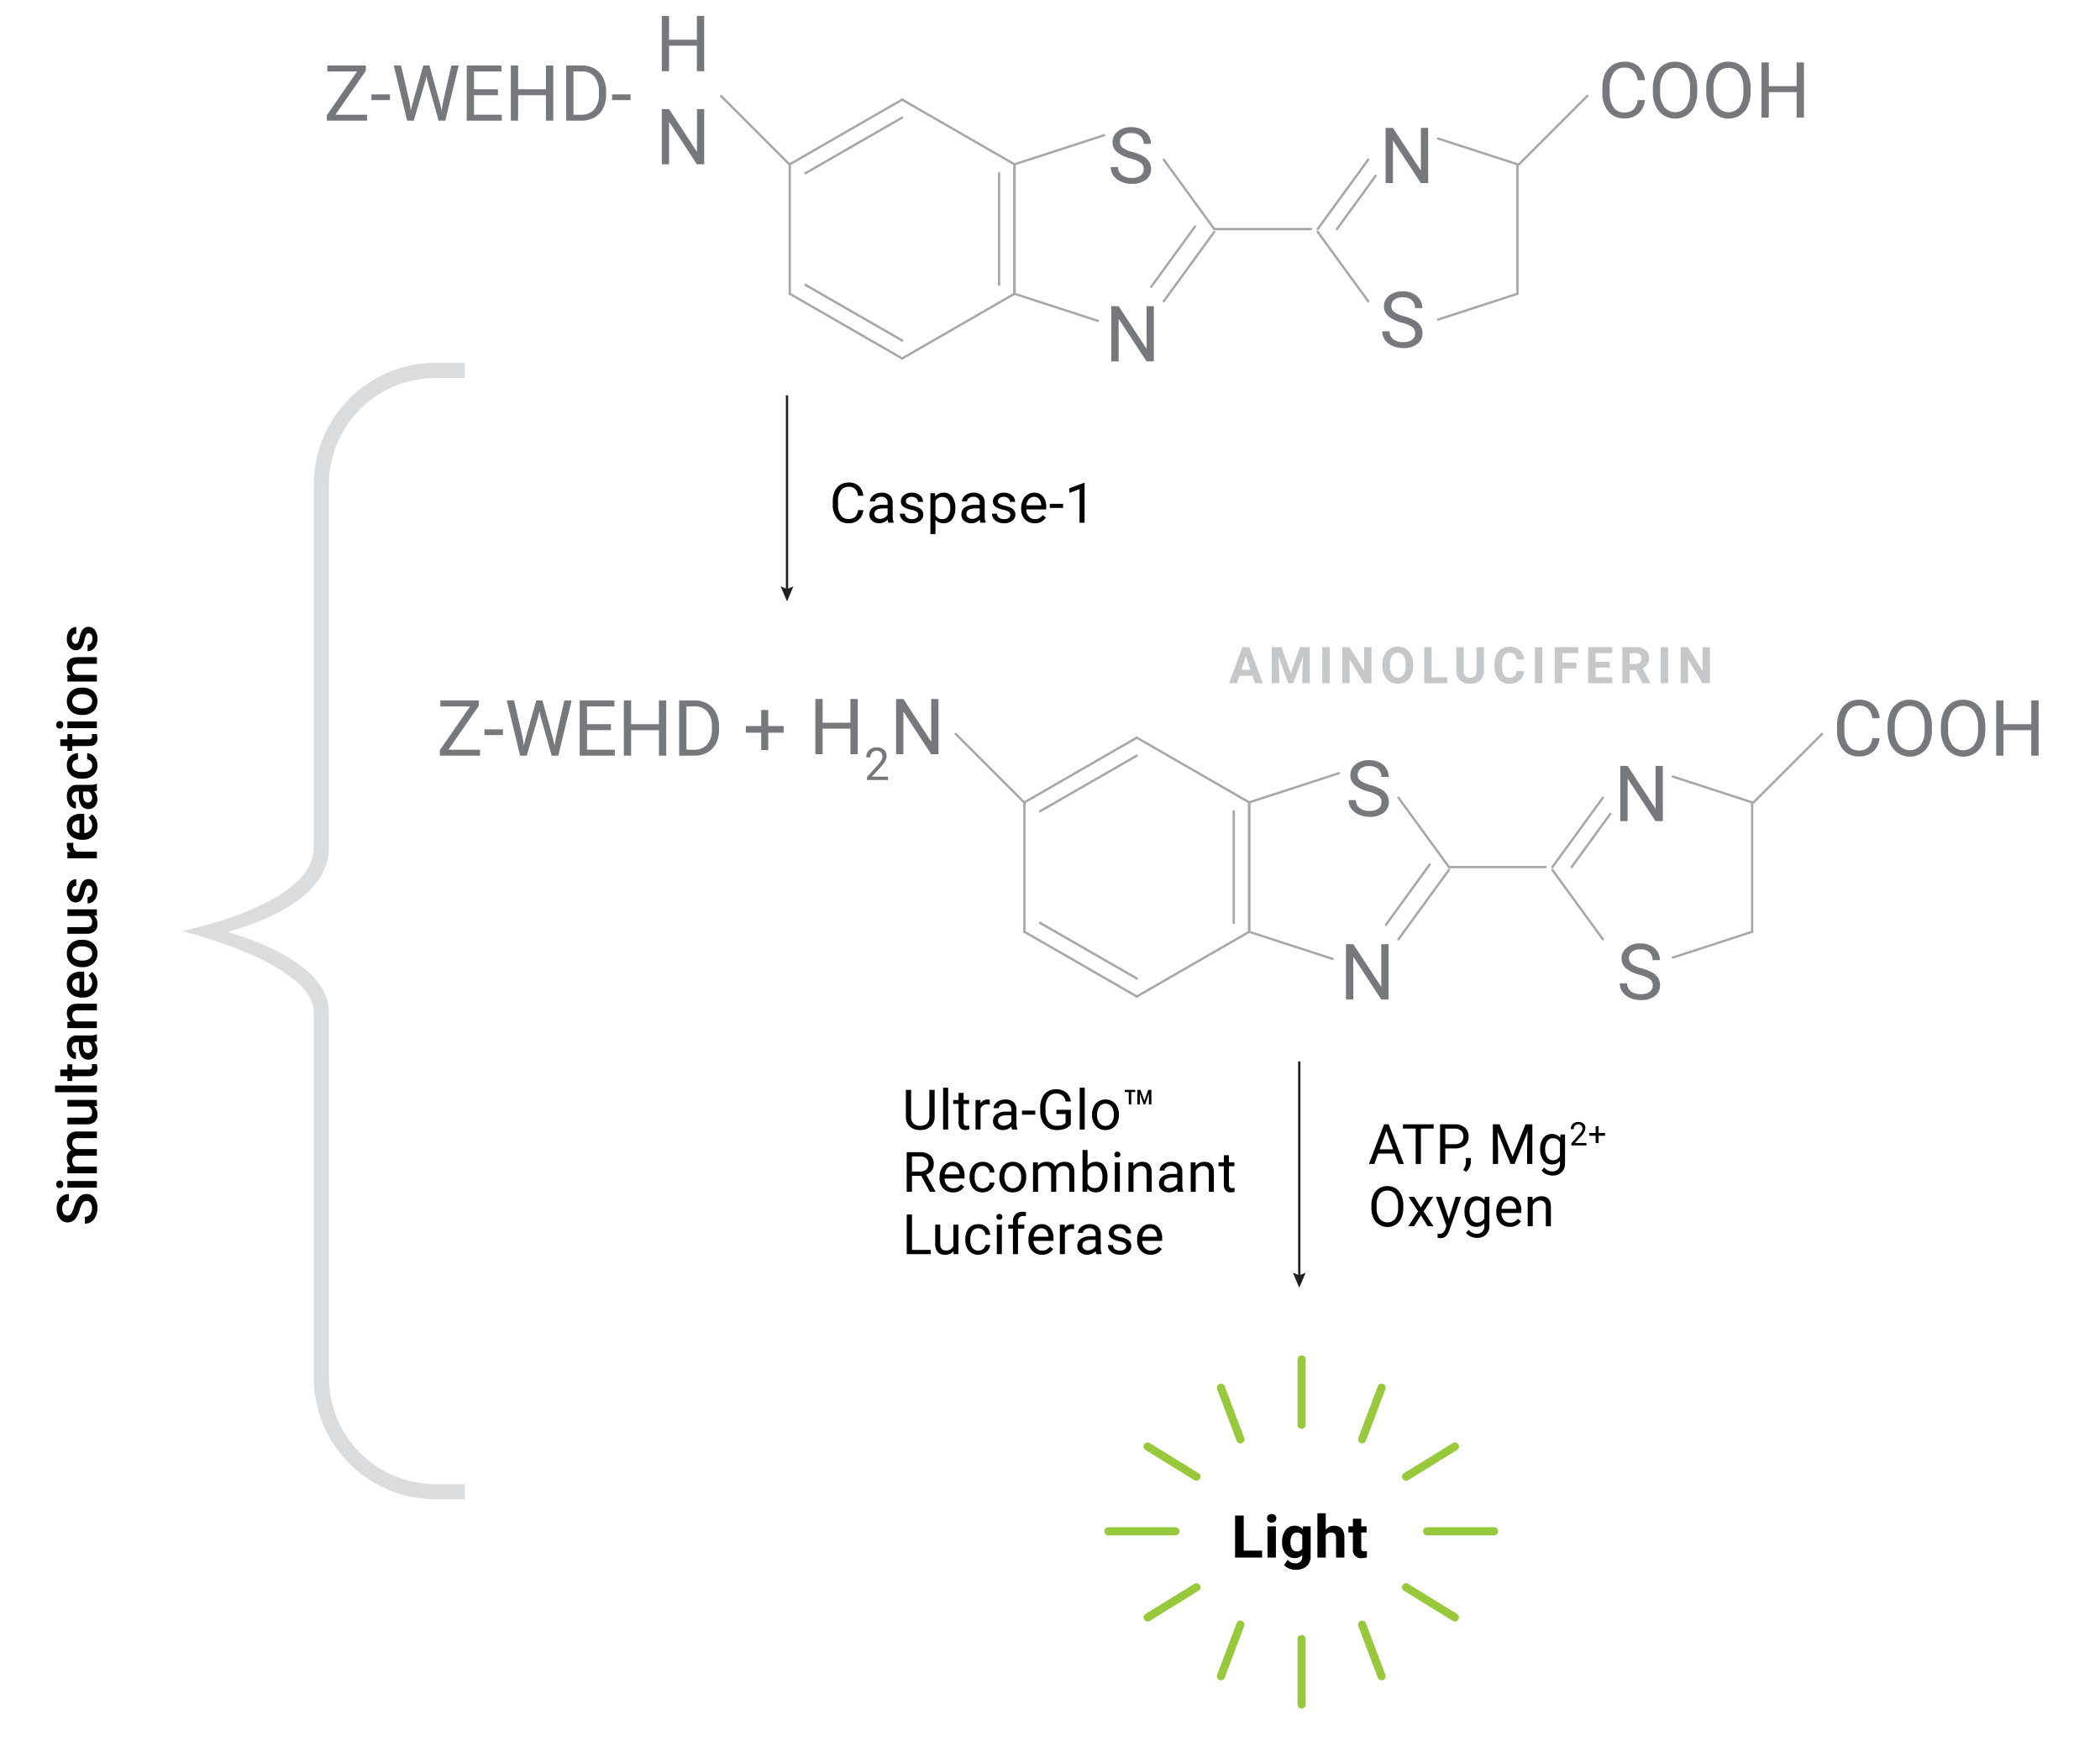 <svg xmlns="http://www.w3.org/2000/svg" viewBox="0 0 640 535.547"><title>13121MA-W</title><path d="M284.845,332.2v8.217a3.855,3.855,0,0,1-1.075,2.8,4.328,4.328,0,0,1-2.893,1.22l-.423.017a4.52,4.52,0,0,1-3.162-1.071,3.831,3.831,0,0,1-1.2-2.947V332.2h1.577v8.184a2.521,2.521,0,0,0,2.781,2.764,2.792,2.792,0,0,0,2.071-.722,2.757,2.757,0,0,0,.718-2.034V332.2Z"/><path d="M288.958,344.283h-1.536v-12.75h1.536Z"/><path d="M293.668,333.127V335.3h1.677v1.187h-1.677v5.577a1.242,1.242,0,0,0,.225.81.941.941,0,0,0,.763.27,3.746,3.746,0,0,0,.731-.1v1.237a4.481,4.481,0,0,1-1.179.166,1.912,1.912,0,0,1-1.552-.623,2.672,2.672,0,0,1-.523-1.768v-5.57H290.5V335.3h1.635v-2.175Z"/><path d="M301.649,336.68a4.567,4.567,0,0,0-.755-.058,2.024,2.024,0,0,0-2.05,1.286v6.375h-1.536V335.3H298.8l.025,1.038a2.391,2.391,0,0,1,2.142-1.2,1.57,1.57,0,0,1,.68.116Z"/><path d="M308.444,344.283a3.226,3.226,0,0,1-.216-.946,3.426,3.426,0,0,1-2.557,1.113,3.172,3.172,0,0,1-2.178-.751,2.431,2.431,0,0,1-.851-1.906,2.537,2.537,0,0,1,1.066-2.178,5.024,5.024,0,0,1,3-.777h1.5v-.705a1.726,1.726,0,0,0-.483-1.283,1.934,1.934,0,0,0-1.419-.477,2.238,2.238,0,0,0-1.378.415,1.222,1.222,0,0,0-.556,1h-1.544a2.121,2.121,0,0,1,.477-1.3,3.267,3.267,0,0,1,1.3-.992,4.367,4.367,0,0,1,1.8-.365,3.555,3.555,0,0,1,2.433.776,2.8,2.8,0,0,1,.913,2.138v4.133a5.063,5.063,0,0,0,.315,1.968v.132Zm-2.549-1.17a2.7,2.7,0,0,0,1.37-.373,2.266,2.266,0,0,0,.939-.972v-1.842H307q-2.823,0-2.823,1.651a1.4,1.4,0,0,0,.482,1.129A1.85,1.85,0,0,0,305.9,343.113Z"/><path d="M315.511,339.776H311.46v-1.253h4.051Z"/><path d="M326.339,342.7a3.687,3.687,0,0,1-1.714,1.316,6.936,6.936,0,0,1-2.562.436,4.961,4.961,0,0,1-2.623-.694,4.62,4.62,0,0,1-1.771-1.971,6.8,6.8,0,0,1-.644-2.963v-1.055a6.352,6.352,0,0,1,1.275-4.233,4.44,4.44,0,0,1,3.582-1.5,4.589,4.589,0,0,1,3.046.966,4.218,4.218,0,0,1,1.411,2.744h-1.594a2.635,2.635,0,0,0-2.855-2.407,2.82,2.82,0,0,0-2.428,1.126,5.487,5.487,0,0,0-.834,3.26v.989a5.151,5.151,0,0,0,.93,3.236,3.012,3.012,0,0,0,2.514,1.2,5.591,5.591,0,0,0,1.57-.2,2.428,2.428,0,0,0,1.111-.671v-2.708h-2.8v-1.3h4.383Z"/><path d="M330.593,344.283h-1.535v-12.75h1.535Z"/><path d="M332.814,339.71a5.3,5.3,0,0,1,.519-2.374,3.87,3.87,0,0,1,1.444-1.627,3.935,3.935,0,0,1,2.113-.573,3.786,3.786,0,0,1,2.967,1.27,4.888,4.888,0,0,1,1.133,3.378v.108a5.344,5.344,0,0,1-.5,2.353,3.807,3.807,0,0,1-1.436,1.623,3.971,3.971,0,0,1-2.146.582,3.776,3.776,0,0,1-2.959-1.271,4.856,4.856,0,0,1-1.133-3.361Zm1.543.182a3.843,3.843,0,0,0,.694,2.4,2.349,2.349,0,0,0,3.715-.012,4.2,4.2,0,0,0,.689-2.569,3.835,3.835,0,0,0-.7-2.395,2.332,2.332,0,0,0-3.7-.012A4.167,4.167,0,0,0,334.357,339.892Z"/><path d="M345.982,332.87h-1.219v3.785h-.755V332.87h-1.229V332.2h3.2Zm4.16.515-1.163,3.27h-.431l-1.162-3.262v3.262h-.747V332.2h.929l1.2,3.312,1.195-3.312h.93v4.457h-.747Z"/><path d="M280.77,358.394h-2.839v4.889h-1.6V351.2h4a4.738,4.738,0,0,1,3.141.929,3.343,3.343,0,0,1,1.1,2.706,3.253,3.253,0,0,1-.61,1.968,3.642,3.642,0,0,1-1.7,1.253l2.839,5.13v.1h-1.71Zm-2.839-1.3h2.448a2.764,2.764,0,0,0,1.889-.615,2.082,2.082,0,0,0,.7-1.647,2.189,2.189,0,0,0-.668-1.721,2.829,2.829,0,0,0-1.93-.607h-2.44Z"/><path d="M290.46,363.45a3.921,3.921,0,0,1-2.971-1.2,4.451,4.451,0,0,1-1.146-3.208v-.282a5.393,5.393,0,0,1,.511-2.387,3.976,3.976,0,0,1,1.427-1.643,3.591,3.591,0,0,1,1.989-.594,3.363,3.363,0,0,1,2.722,1.154,4.992,4.992,0,0,1,.971,3.3v.639h-6.084a3.192,3.192,0,0,0,.776,2.145,2.437,2.437,0,0,0,1.888.818,2.676,2.676,0,0,0,1.378-.332,3.449,3.449,0,0,0,.988-.88l.938.731A3.772,3.772,0,0,1,290.46,363.45Zm-.19-8.052a2.045,2.045,0,0,0-1.561.677,3.284,3.284,0,0,0-.78,1.9h4.5v-.116a2.933,2.933,0,0,0-.631-1.814A1.928,1.928,0,0,0,290.27,355.4Z"/><path d="M299.512,362.2a2.211,2.211,0,0,0,1.436-.5,1.753,1.753,0,0,0,.681-1.245h1.453a2.783,2.783,0,0,1-.532,1.469,3.486,3.486,0,0,1-1.307,1.112,3.77,3.77,0,0,1-1.731.416,3.7,3.7,0,0,1-2.918-1.225,4.882,4.882,0,0,1-1.083-3.349v-.258a5.407,5.407,0,0,1,.482-2.332,3.66,3.66,0,0,1,1.382-1.586,3.927,3.927,0,0,1,2.129-.564,3.6,3.6,0,0,1,2.511.9,3.235,3.235,0,0,1,1.067,2.349h-1.453a2.117,2.117,0,0,0-.66-1.432,2.051,2.051,0,0,0-1.465-.56,2.15,2.15,0,0,0-1.814.843,3.953,3.953,0,0,0-.643,2.436v.29a3.88,3.88,0,0,0,.639,2.391A2.159,2.159,0,0,0,299.512,362.2Z"/><path d="M304.571,358.71a5.314,5.314,0,0,1,.519-2.374,3.866,3.866,0,0,1,1.445-1.627,3.929,3.929,0,0,1,2.112-.573,3.788,3.788,0,0,1,2.968,1.27,4.888,4.888,0,0,1,1.133,3.378v.108a5.344,5.344,0,0,1-.5,2.353,3.809,3.809,0,0,1-1.437,1.623,3.97,3.97,0,0,1-2.145.582,3.775,3.775,0,0,1-2.959-1.271,4.857,4.857,0,0,1-1.134-3.361Zm1.544.182a3.843,3.843,0,0,0,.693,2.4,2.349,2.349,0,0,0,3.715-.012,4.2,4.2,0,0,0,.689-2.569,3.835,3.835,0,0,0-.7-2.395,2.332,2.332,0,0,0-3.7-.012A4.167,4.167,0,0,0,306.115,358.892Z"/><path d="M316.287,354.3l.042,1a3.314,3.314,0,0,1,2.664-1.162,2.568,2.568,0,0,1,2.565,1.444,3.4,3.4,0,0,1,1.167-1.046,3.447,3.447,0,0,1,1.7-.4q2.955,0,3,3.129v6.018h-1.535v-5.926a2.067,2.067,0,0,0-.441-1.441,1.937,1.937,0,0,0-1.477-.477,2.039,2.039,0,0,0-1.42.511,2.072,2.072,0,0,0-.656,1.374v5.959h-1.544V357.4a1.713,1.713,0,0,0-1.917-1.959,2.055,2.055,0,0,0-2.067,1.287v6.557h-1.535V354.3Z"/><path d="M337.517,358.892a5.339,5.339,0,0,1-.947,3.308,3.023,3.023,0,0,1-2.54,1.25,3.132,3.132,0,0,1-2.631-1.2l-.075,1.037h-1.411v-12.75h1.535v4.757a3.116,3.116,0,0,1,2.566-1.154,3.042,3.042,0,0,1,2.569,1.237,5.5,5.5,0,0,1,.934,3.387Zm-1.536-.174a4.15,4.15,0,0,0-.606-2.424,2.006,2.006,0,0,0-1.743-.855,2.256,2.256,0,0,0-2.184,1.411v3.885a2.318,2.318,0,0,0,2.2,1.411,1.993,1.993,0,0,0,1.718-.855A4.407,4.407,0,0,0,335.981,358.718Z"/><path d="M339.628,351.92a.917.917,0,0,1,.228-.631.857.857,0,0,1,.677-.257.869.869,0,0,1,.681.257.906.906,0,0,1,.232.631.875.875,0,0,1-.232.622.887.887,0,0,1-.681.249.875.875,0,0,1-.677-.249A.886.886,0,0,1,339.628,351.92Zm1.66,11.363h-1.535V354.3h1.535Z"/><path d="M345.369,354.3l.049,1.129a3.274,3.274,0,0,1,2.689-1.295q2.848,0,2.873,3.212v5.935h-1.536V357.34A2.068,2.068,0,0,0,349,355.9a1.777,1.777,0,0,0-1.357-.465,2.212,2.212,0,0,0-1.311.4,2.7,2.7,0,0,0-.881,1.046v6.4h-1.535V354.3Z"/><path d="M359.011,363.283a3.226,3.226,0,0,1-.216-.946,3.426,3.426,0,0,1-2.557,1.113,3.172,3.172,0,0,1-2.178-.751,2.432,2.432,0,0,1-.852-1.906,2.538,2.538,0,0,1,1.067-2.178,5.024,5.024,0,0,1,3-.777h1.5v-.705a1.726,1.726,0,0,0-.483-1.283,1.934,1.934,0,0,0-1.419-.477,2.238,2.238,0,0,0-1.378.415,1.222,1.222,0,0,0-.556,1h-1.543a2.119,2.119,0,0,1,.476-1.3,3.267,3.267,0,0,1,1.3-.992,4.367,4.367,0,0,1,1.8-.365,3.555,3.555,0,0,1,2.433.776,2.8,2.8,0,0,1,.913,2.138v4.133a5.063,5.063,0,0,0,.315,1.968v.132Zm-2.549-1.17a2.7,2.7,0,0,0,1.37-.373,2.266,2.266,0,0,0,.939-.972v-1.842h-1.205q-2.821,0-2.822,1.651a1.394,1.394,0,0,0,.482,1.129A1.85,1.85,0,0,0,356.462,362.113Z"/><path d="M364.336,354.3l.049,1.129a3.274,3.274,0,0,1,2.689-1.295q2.849,0,2.873,3.212v5.935h-1.536V357.34a2.068,2.068,0,0,0-.444-1.436,1.778,1.778,0,0,0-1.358-.465,2.209,2.209,0,0,0-1.31.4,2.7,2.7,0,0,0-.881,1.046v6.4h-1.535V354.3Z"/><path d="M374.517,352.127V354.3h1.675v1.187h-1.675v5.577a1.248,1.248,0,0,0,.223.81.946.946,0,0,0,.764.27,3.728,3.728,0,0,0,.73-.1v1.237a4.474,4.474,0,0,1-1.178.166,1.915,1.915,0,0,1-1.553-.623,2.677,2.677,0,0,1-.523-1.768v-5.57h-1.635V354.3h1.635v-2.175Z"/><path d="M277.939,380.98h5.728v1.3h-7.33V370.2h1.6Z"/><path d="M290.593,381.4a3.259,3.259,0,0,1-2.631,1.055,2.793,2.793,0,0,1-2.187-.834,3.616,3.616,0,0,1-.76-2.47V373.3h1.536v5.8q0,2.043,1.66,2.042a2.3,2.3,0,0,0,2.341-1.311V373.3h1.535v8.981h-1.461Z"/><path d="M298.192,381.2a2.211,2.211,0,0,0,1.436-.5,1.75,1.75,0,0,0,.681-1.245h1.453a2.783,2.783,0,0,1-.532,1.469,3.486,3.486,0,0,1-1.307,1.112,3.77,3.77,0,0,1-1.731.416,3.7,3.7,0,0,1-2.918-1.225,4.882,4.882,0,0,1-1.083-3.349v-.258a5.407,5.407,0,0,1,.482-2.332,3.673,3.673,0,0,1,1.382-1.586,3.927,3.927,0,0,1,2.129-.564,3.6,3.6,0,0,1,2.511.9,3.235,3.235,0,0,1,1.067,2.349h-1.453a2.113,2.113,0,0,0-.66-1.432,2.051,2.051,0,0,0-1.465-.56,2.15,2.15,0,0,0-1.814.843,3.953,3.953,0,0,0-.643,2.436v.29a3.88,3.88,0,0,0,.639,2.391A2.159,2.159,0,0,0,298.192,381.2Z"/><path d="M303.667,370.92a.917.917,0,0,1,.228-.631.854.854,0,0,1,.676-.257.871.871,0,0,1,.681.257.907.907,0,0,1,.233.631.876.876,0,0,1-.233.622.888.888,0,0,1-.681.249.871.871,0,0,1-.676-.249A.886.886,0,0,1,303.667,370.92Zm1.66,11.363h-1.536V373.3h1.536Z"/><path d="M308.709,382.283v-7.794H307.29V373.3h1.419v-.921a3.057,3.057,0,0,1,.772-2.233,2.916,2.916,0,0,1,2.184-.789,4.068,4.068,0,0,1,1.053.14l-.083,1.238a4.394,4.394,0,0,0-.83-.075,1.5,1.5,0,0,0-1.154.437,1.777,1.777,0,0,0-.406,1.254v.949h1.918v1.187h-1.918v7.794Z"/><path d="M317.553,382.45a3.923,3.923,0,0,1-2.971-1.2,4.451,4.451,0,0,1-1.146-3.208v-.282a5.393,5.393,0,0,1,.51-2.387,3.986,3.986,0,0,1,1.428-1.643,3.586,3.586,0,0,1,1.988-.594,3.364,3.364,0,0,1,2.723,1.154,5,5,0,0,1,.972,3.3v.639h-6.085a3.192,3.192,0,0,0,.776,2.145,2.437,2.437,0,0,0,1.889.818,2.675,2.675,0,0,0,1.377-.332,3.449,3.449,0,0,0,.988-.88l.937.731A3.769,3.769,0,0,1,317.553,382.45Zm-.191-8.052a2.045,2.045,0,0,0-1.56.677,3.285,3.285,0,0,0-.781,1.9h4.5v-.116a2.927,2.927,0,0,0-.631-1.814A1.929,1.929,0,0,0,317.362,374.4Z"/><path d="M327.344,374.68a4.588,4.588,0,0,0-.756-.058,2.025,2.025,0,0,0-2.051,1.286v6.375H323V373.3H324.5l.025,1.038a2.389,2.389,0,0,1,2.141-1.2,1.586,1.586,0,0,1,.682.116Z"/><path d="M334.138,382.283a3.226,3.226,0,0,1-.216-.946,3.427,3.427,0,0,1-2.557,1.113,3.17,3.17,0,0,1-2.178-.751,2.432,2.432,0,0,1-.852-1.906,2.538,2.538,0,0,1,1.067-2.178,5.024,5.024,0,0,1,3-.777H333.9v-.705a1.726,1.726,0,0,0-.482-1.283,1.934,1.934,0,0,0-1.419-.477,2.238,2.238,0,0,0-1.378.415,1.222,1.222,0,0,0-.556,1h-1.543a2.119,2.119,0,0,1,.476-1.3,3.26,3.26,0,0,1,1.3-.992,4.367,4.367,0,0,1,1.8-.365,3.555,3.555,0,0,1,2.433.776,2.8,2.8,0,0,1,.913,2.138v4.133a5.063,5.063,0,0,0,.315,1.968v.132Zm-2.549-1.17a2.7,2.7,0,0,0,1.37-.373,2.258,2.258,0,0,0,.938-.972v-1.842h-1.2q-2.821,0-2.822,1.651a1.394,1.394,0,0,0,.482,1.129A1.85,1.85,0,0,0,331.589,381.113Z"/><path d="M343.239,379.9a1.132,1.132,0,0,0-.468-.967,4.52,4.52,0,0,0-1.636-.593,7.732,7.732,0,0,1-1.851-.6,2.63,2.63,0,0,1-1.013-.83,1.991,1.991,0,0,1-.328-1.146,2.332,2.332,0,0,1,.934-1.867,3.643,3.643,0,0,1,2.387-.764,3.75,3.75,0,0,1,2.477.789,2.5,2.5,0,0,1,.95,2.017h-1.543a1.384,1.384,0,0,0-.536-1.088,2,2,0,0,0-1.348-.456,2.1,2.1,0,0,0-1.312.365,1.152,1.152,0,0,0-.473.955.932.932,0,0,0,.44.838,5.422,5.422,0,0,0,1.59.54,8.257,8.257,0,0,1,1.863.614,2.721,2.721,0,0,1,1.059.859,2.117,2.117,0,0,1,.344,1.224,2.3,2.3,0,0,1-.963,1.93,4.042,4.042,0,0,1-2.5.727,4.534,4.534,0,0,1-1.909-.382,3.117,3.117,0,0,1-1.3-1.067,2.575,2.575,0,0,1-.468-1.482h1.535a1.584,1.584,0,0,0,.618,1.224,2.4,2.4,0,0,0,1.523.453,2.478,2.478,0,0,0,1.4-.353A1.084,1.084,0,0,0,343.239,379.9Z"/><path d="M350.672,382.45a3.923,3.923,0,0,1-2.971-1.2,4.455,4.455,0,0,1-1.146-3.208v-.282a5.407,5.407,0,0,1,.51-2.387,3.986,3.986,0,0,1,1.428-1.643,3.588,3.588,0,0,1,1.988-.594,3.364,3.364,0,0,1,2.723,1.154,4.992,4.992,0,0,1,.972,3.3v.639h-6.085a3.192,3.192,0,0,0,.776,2.145,2.437,2.437,0,0,0,1.889.818,2.675,2.675,0,0,0,1.377-.332,3.449,3.449,0,0,0,.988-.88l.938.731A3.772,3.772,0,0,1,350.672,382.45Zm-.191-8.052a2.045,2.045,0,0,0-1.56.677,3.277,3.277,0,0,0-.78,1.9h4.5v-.116a2.927,2.927,0,0,0-.631-1.814A1.929,1.929,0,0,0,350.481,374.4Z"/><line x1="239.857" y1="120.503" x2="239.857" y2="180.193" style="fill:none;stroke:#231f20;stroke-linejoin:round;stroke-width:0.7px"/><polygon points="237.913 178.718 239.857 179.544 241.801 178.718 239.857 183.327 237.913 178.718" style="fill:#231f20"/><line x1="395.969" y1="323.529" x2="395.969" y2="389.395" style="fill:none;stroke:#231f20;stroke-linejoin:round;stroke-width:0.7px"/><polygon points="394.025 387.92 395.969 388.746 397.913 387.92 395.969 392.529 394.025 387.92" style="fill:#231f20"/><path d="M381.693,205.98h-3.965l-.754,2.262h-2.406l4.086-10.977h2.1l4.108,10.977h-2.4Zm-3.355-1.832h2.744l-1.38-4.109Z" style="fill:#c5c7c9"/><path d="M390.554,197.265l2.819,7.961,2.805-7.961h2.97v10.977h-2.269v-3l.226-5.18-2.962,8.18h-1.554l-2.955-8.172.226,5.172v3H387.6V197.265Z" style="fill:#c5c7c9"/><path d="M405.242,208.242H402.98V197.265h2.262Z" style="fill:#c5c7c9"/><path d="M417.979,208.242h-2.262l-4.4-7.223v7.223h-2.261V197.265h2.261l4.411,7.238v-7.238h2.254Z" style="fill:#c5c7c9"/><path d="M430.686,203a6.631,6.631,0,0,1-.574,2.843,4.312,4.312,0,0,1-1.639,1.884,4.844,4.844,0,0,1-4.882.008,4.349,4.349,0,0,1-1.658-1.873,6.428,6.428,0,0,1-.6-2.8v-.542a6.586,6.586,0,0,1,.584-2.854,4.359,4.359,0,0,1,1.651-1.892,4.837,4.837,0,0,1,4.878,0,4.361,4.361,0,0,1,1.652,1.892,6.6,6.6,0,0,1,.584,2.846Zm-2.292-.5a4.613,4.613,0,0,0-.619-2.624,2.184,2.184,0,0,0-3.52-.012,4.571,4.571,0,0,0-.626,2.6V203a4.681,4.681,0,0,0,.618,2.609,2.165,2.165,0,0,0,3.528.034,4.644,4.644,0,0,0,.619-2.605Z" style="fill:#c5c7c9"/><path d="M436.305,206.425h4.8v1.817h-7.063V197.265h2.262Z" style="fill:#c5c7c9"/><path d="M452.245,197.265v7.23a3.7,3.7,0,0,1-1.127,2.85,4.348,4.348,0,0,1-3.08,1.048,4.392,4.392,0,0,1-3.053-1.018,3.637,3.637,0,0,1-1.153-2.8v-7.313h2.262v7.245a2.1,2.1,0,0,0,.515,1.572,1.987,1.987,0,0,0,1.429.494q1.908,0,1.939-2v-7.306Z" style="fill:#c5c7c9"/><path d="M464.432,204.585a3.886,3.886,0,0,1-1.309,2.79,4.589,4.589,0,0,1-3.109,1.018,4.131,4.131,0,0,1-3.322-1.422,5.828,5.828,0,0,1-1.21-3.9V202.4a6.578,6.578,0,0,1,.558-2.789,4.169,4.169,0,0,1,1.595-1.851,4.98,4.98,0,0,1,5.469.373,4.166,4.166,0,0,1,1.342,2.857h-2.261a2.291,2.291,0,0,0-.592-1.541,2.187,2.187,0,0,0-1.549-.479,1.923,1.923,0,0,0-1.693.81,4.549,4.549,0,0,0-.577,2.515v.829a4.866,4.866,0,0,0,.539,2.6,1.887,1.887,0,0,0,1.7.822,2.235,2.235,0,0,0,1.564-.479,2.167,2.167,0,0,0,.592-1.482Z" style="fill:#c5c7c9"/><path d="M470.035,208.242h-2.262V197.265h2.262Z" style="fill:#c5c7c9"/><path d="M480.45,203.756h-4.343v4.486h-2.261V197.265h7.146V199.1h-4.885v2.834h4.343Z" style="fill:#c5c7c9"/><path d="M490.623,203.485H486.28v2.94h5.1v1.817h-7.358V197.265h7.342V199.1H486.28v2.616h4.343Z" style="fill:#c5c7c9"/><path d="M498.48,204.223h-1.8v4.019h-2.262V197.265H498.5a4.612,4.612,0,0,1,3,.867,3,3,0,0,1,1.056,2.45,3.368,3.368,0,0,1-.487,1.873,3.311,3.311,0,0,1-1.474,1.2l2.375,4.486v.1h-2.428Zm-1.8-1.832H498.5a1.866,1.866,0,0,0,1.319-.433,1.548,1.548,0,0,0,.468-1.195,1.656,1.656,0,0,0-.441-1.221,1.831,1.831,0,0,0-1.354-.445h-1.816Z" style="fill:#c5c7c9"/><path d="M508.39,208.242h-2.262V197.265h2.262Z" style="fill:#c5c7c9"/><path d="M521.126,208.242h-2.262l-4.4-7.223v7.223H512.2V197.265h2.262l4.41,7.238v-7.238h2.254Z" style="fill:#c5c7c9"/><path d="M263.1,155.493a4.444,4.444,0,0,1-1.415,2.959,4.636,4.636,0,0,1-3.167,1.042,4.257,4.257,0,0,1-3.432-1.536,6.176,6.176,0,0,1-1.291-4.109v-1.162a6.888,6.888,0,0,1,.6-2.963,4.5,4.5,0,0,1,1.706-1.963,4.742,4.742,0,0,1,2.556-.685,4.366,4.366,0,0,1,3.088,1.075,4.5,4.5,0,0,1,1.353,2.976h-1.6a3.464,3.464,0,0,0-.9-2.1,2.724,2.724,0,0,0-1.938-.65,2.854,2.854,0,0,0-2.395,1.13,5.19,5.19,0,0,0-.867,3.215V153.9a5.333,5.333,0,0,0,.822,3.132,2.656,2.656,0,0,0,2.3,1.163,3.069,3.069,0,0,0,2.038-.6,3.34,3.34,0,0,0,.942-2.1Z"/><path d="M270.747,159.328a3.2,3.2,0,0,1-.216-.946,3.43,3.43,0,0,1-2.557,1.112,3.175,3.175,0,0,1-2.179-.751,2.432,2.432,0,0,1-.851-1.905,2.539,2.539,0,0,1,1.067-2.179,5.024,5.024,0,0,1,3-.776h1.494v-.706a1.727,1.727,0,0,0-.482-1.283,1.934,1.934,0,0,0-1.419-.477,2.238,2.238,0,0,0-1.378.415,1.225,1.225,0,0,0-.557,1h-1.543a2.117,2.117,0,0,1,.477-1.3,3.251,3.251,0,0,1,1.3-.992,4.348,4.348,0,0,1,1.8-.366,3.546,3.546,0,0,1,2.432.777,2.8,2.8,0,0,1,.914,2.137v4.134a5.057,5.057,0,0,0,.315,1.967v.133Zm-2.549-1.17a2.7,2.7,0,0,0,1.37-.374,2.261,2.261,0,0,0,.938-.971V154.97h-1.2q-2.823,0-2.822,1.652a1.4,1.4,0,0,0,.481,1.129A1.855,1.855,0,0,0,268.2,158.158Z"/><path d="M279.848,156.946a1.132,1.132,0,0,0-.469-.968,4.525,4.525,0,0,0-1.635-.593,7.687,7.687,0,0,1-1.851-.6,2.63,2.63,0,0,1-1.013-.83,1.986,1.986,0,0,1-.328-1.145,2.332,2.332,0,0,1,.934-1.868,3.649,3.649,0,0,1,2.387-.764,3.75,3.75,0,0,1,2.477.789,2.5,2.5,0,0,1,.95,2.017h-1.543a1.383,1.383,0,0,0-.536-1.087,2,2,0,0,0-1.348-.457,2.1,2.1,0,0,0-1.312.365,1.153,1.153,0,0,0-.474.955.932.932,0,0,0,.441.838,5.393,5.393,0,0,0,1.59.54,8.257,8.257,0,0,1,1.863.614,2.73,2.73,0,0,1,1.059.859,2.118,2.118,0,0,1,.344,1.225,2.3,2.3,0,0,1-.963,1.929,4.035,4.035,0,0,1-2.5.727,4.518,4.518,0,0,1-1.909-.382,3.1,3.1,0,0,1-1.3-1.066,2.577,2.577,0,0,1-.468-1.482h1.535a1.586,1.586,0,0,0,.618,1.224,2.4,2.4,0,0,0,1.523.453,2.481,2.481,0,0,0,1.4-.353A1.084,1.084,0,0,0,279.848,156.946Z"/><path d="M291.141,154.937a5.375,5.375,0,0,1-.938,3.3,3.006,3.006,0,0,1-2.539,1.253,3.3,3.3,0,0,1-2.575-1.038v4.325h-1.535V150.346h1.4l.075,1a3.162,3.162,0,0,1,2.606-1.163A3.062,3.062,0,0,1,290.2,151.4a5.436,5.436,0,0,1,.942,3.395Zm-1.536-.174a3.964,3.964,0,0,0-.647-2.4,2.085,2.085,0,0,0-1.777-.88,2.257,2.257,0,0,0-2.092,1.237v4.291a2.264,2.264,0,0,0,2.11,1.229,2.077,2.077,0,0,0,1.755-.876A4.336,4.336,0,0,0,289.605,154.763Z"/><path d="M298.806,159.328a3.235,3.235,0,0,1-.216-.946,3.428,3.428,0,0,1-2.556,1.112,3.173,3.173,0,0,1-2.179-.751,2.433,2.433,0,0,1-.852-1.905,2.54,2.54,0,0,1,1.068-2.179,5.024,5.024,0,0,1,3-.776h1.494v-.706a1.724,1.724,0,0,0-.483-1.283,1.931,1.931,0,0,0-1.418-.477,2.238,2.238,0,0,0-1.378.415,1.225,1.225,0,0,0-.557,1h-1.543a2.11,2.11,0,0,1,.477-1.3,3.255,3.255,0,0,1,1.294-.992,4.351,4.351,0,0,1,1.8-.366,3.549,3.549,0,0,1,2.433.777,2.8,2.8,0,0,1,.913,2.137v4.134a5.055,5.055,0,0,0,.316,1.967v.133Zm-2.549-1.17a2.7,2.7,0,0,0,1.37-.374,2.264,2.264,0,0,0,.939-.971V154.97h-1.2q-2.823,0-2.822,1.652a1.4,1.4,0,0,0,.481,1.129A1.85,1.85,0,0,0,296.257,158.158Z"/><path d="M307.908,156.946a1.134,1.134,0,0,0-.469-.968,4.531,4.531,0,0,0-1.636-.593,7.692,7.692,0,0,1-1.85-.6,2.63,2.63,0,0,1-1.013-.83,1.978,1.978,0,0,1-.328-1.145,2.331,2.331,0,0,1,.933-1.868,3.649,3.649,0,0,1,2.387-.764,3.751,3.751,0,0,1,2.478.789,2.506,2.506,0,0,1,.95,2.017h-1.543a1.386,1.386,0,0,0-.536-1.087,2.009,2.009,0,0,0-1.349-.457,2.1,2.1,0,0,0-1.311.365,1.15,1.15,0,0,0-.474.955.931.931,0,0,0,.44.838,5.4,5.4,0,0,0,1.59.54,8.25,8.25,0,0,1,1.864.614,2.726,2.726,0,0,1,1.058.859,2.111,2.111,0,0,1,.345,1.225,2.3,2.3,0,0,1-.963,1.929,4.039,4.039,0,0,1-2.5.727,4.512,4.512,0,0,1-1.909-.382,3.1,3.1,0,0,1-1.3-1.066,2.571,2.571,0,0,1-.469-1.482h1.535a1.592,1.592,0,0,0,.618,1.224,2.4,2.4,0,0,0,1.524.453,2.475,2.475,0,0,0,1.4-.353A1.083,1.083,0,0,0,307.908,156.946Z"/><path d="M315.34,159.494a3.922,3.922,0,0,1-2.97-1.2,4.452,4.452,0,0,1-1.147-3.209V154.8a5.389,5.389,0,0,1,.511-2.386,3.992,3.992,0,0,1,1.427-1.644,3.588,3.588,0,0,1,1.988-.594,3.364,3.364,0,0,1,2.723,1.154,4.994,4.994,0,0,1,.972,3.3v.639h-6.085a3.2,3.2,0,0,0,.776,2.146,2.44,2.44,0,0,0,1.889.818,2.665,2.665,0,0,0,1.377-.333,3.446,3.446,0,0,0,.988-.879l.938.73A3.77,3.77,0,0,1,315.34,159.494Zm-.191-8.052a2.048,2.048,0,0,0-1.56.677,3.287,3.287,0,0,0-.78,1.9h4.5V153.9a2.922,2.922,0,0,0-.631-1.813A1.929,1.929,0,0,0,315.149,151.442Z"/><path d="M323.985,154.821h-4.05v-1.254h4.05Z"/><path d="M330.539,159.328H329V149.093l-3.1,1.137v-1.394l4.4-1.652h.24Z"/><path d="M425.051,351.623h-5.063l-1.137,3.163h-1.644l4.615-12.086h1.395l4.623,12.086h-1.635Zm-4.582-1.3h4.109l-2.058-5.653Z"/><path d="M436.918,344h-3.885v10.783h-1.586V344H427.57v-1.3h9.348Z"/><path d="M440.474,350.054v4.732H438.88V342.7h4.458a4.474,4.474,0,0,1,3.108,1.013,3.433,3.433,0,0,1,1.125,2.681,3.387,3.387,0,0,1-1.1,2.71,4.68,4.68,0,0,1-3.151.95Zm0-1.3h2.864a2.859,2.859,0,0,0,1.959-.6,2.2,2.2,0,0,0,.681-1.742,2.276,2.276,0,0,0-.681-1.729,2.682,2.682,0,0,0-1.868-.674h-2.955Z"/><path d="M446.8,357.193l-.872-.6a4.012,4.012,0,0,0,.814-2.242v-1.386h1.5v1.2a3.764,3.764,0,0,1-.411,1.676A3.9,3.9,0,0,1,446.8,357.193Z"/><path d="M457.028,342.7l3.951,9.861,3.952-9.861H467v12.086H465.4v-4.707l.15-5.08-3.968,9.787h-1.22l-3.96-9.762.157,5.055v4.707H454.97V342.7Z"/><path d="M469.376,350.221a5.281,5.281,0,0,1,.971-3.341,3.346,3.346,0,0,1,5.138-.079l.075-1h1.4v8.766a3.659,3.659,0,0,1-1.033,2.748,3.819,3.819,0,0,1-2.777,1,4.614,4.614,0,0,1-1.9-.415,3.272,3.272,0,0,1-1.419-1.137l.8-.922a3,3,0,0,0,2.415,1.221,2.355,2.355,0,0,0,1.747-.631,2.412,2.412,0,0,0,.627-1.777v-.772a3.155,3.155,0,0,1-2.516,1.063,3.066,3.066,0,0,1-2.551-1.27A5.546,5.546,0,0,1,469.376,350.221Zm1.544.174a4.032,4.032,0,0,0,.622,2.386,2.023,2.023,0,0,0,1.744.868,2.25,2.25,0,0,0,2.133-1.32v-4.1a2.276,2.276,0,0,0-2.117-1.286,2.042,2.042,0,0,0-1.751.871A4.384,4.384,0,0,0,470.92,350.4Z"/><path d="M483.489,349.125h-4.616v-.644l2.439-2.71a5.856,5.856,0,0,0,.748-1,1.682,1.682,0,0,0,.2-.8,1.266,1.266,0,0,0-.334-.9,1.164,1.164,0,0,0-.89-.353A1.382,1.382,0,0,0,480,343.1a1.452,1.452,0,0,0-.37,1.058h-.9a2.077,2.077,0,0,1,.627-1.573,2.323,2.323,0,0,1,1.677-.6,2.234,2.234,0,0,1,1.553.515,1.758,1.758,0,0,1,.571,1.372,4.03,4.03,0,0,1-1.326,2.478l-1.887,2.047h3.537Z"/><path d="M487.193,345.346h1.965v.846h-1.965v2.226h-.9v-2.226h-1.964v-.846h1.964v-2.058h.9Z"/><path d="M427.674,368.133a7.464,7.464,0,0,1-.6,3.1,4.528,4.528,0,0,1-1.693,2.022,4.672,4.672,0,0,1-6.8-2,7.168,7.168,0,0,1-.627-3.009v-.872a7.369,7.369,0,0,1,.607-3.079,4.48,4.48,0,0,1,4.25-2.756,4.691,4.691,0,0,1,2.56.7,4.523,4.523,0,0,1,1.705,2.034,7.5,7.5,0,0,1,.6,3.1Zm-1.585-.78a5.42,5.42,0,0,0-.863-3.3,2.847,2.847,0,0,0-2.415-1.15,2.816,2.816,0,0,0-2.379,1.15,5.317,5.317,0,0,0-.893,3.191v.888a5.426,5.426,0,0,0,.876,3.275,3.069,3.069,0,0,0,4.8.066,5.4,5.4,0,0,0,.872-3.225Z"/><path d="M433.008,368.083,435,364.8h1.793l-2.939,4.441,3.03,4.541h-1.777l-2.075-3.362-2.075,3.362h-1.785l3.03-4.541-2.938-4.441h1.776Z"/><path d="M441.528,371.536l2.092-6.732h1.644l-3.612,10.368q-.837,2.241-2.664,2.241l-.291-.025-.572-.107v-1.246l.415.034a2.035,2.035,0,0,0,1.216-.316,2.285,2.285,0,0,0,.719-1.154l.339-.913-3.2-8.882h1.677Z"/><path d="M446.33,369.221a5.281,5.281,0,0,1,.971-3.341,3.346,3.346,0,0,1,5.138-.079l.075-1h1.4v8.766a3.659,3.659,0,0,1-1.033,2.748,3.817,3.817,0,0,1-2.777,1,4.614,4.614,0,0,1-1.9-.415,3.272,3.272,0,0,1-1.419-1.137l.8-.922A3,3,0,0,0,450,376.069a2.355,2.355,0,0,0,1.747-.631,2.412,2.412,0,0,0,.627-1.777v-.772a3.155,3.155,0,0,1-2.516,1.063,3.066,3.066,0,0,1-2.551-1.27A5.546,5.546,0,0,1,446.33,369.221Zm1.544.174a4.032,4.032,0,0,0,.622,2.386,2.023,2.023,0,0,0,1.744.868,2.25,2.25,0,0,0,2.133-1.32v-4.1a2.276,2.276,0,0,0-2.117-1.286,2.042,2.042,0,0,0-1.751.871A4.384,4.384,0,0,0,447.874,369.4Z"/><path d="M460.129,373.952a3.926,3.926,0,0,1-2.971-1.2,4.456,4.456,0,0,1-1.146-3.209v-.282a5.4,5.4,0,0,1,.51-2.386,4,4,0,0,1,1.428-1.644,3.591,3.591,0,0,1,1.988-.594,3.364,3.364,0,0,1,2.723,1.154,4.994,4.994,0,0,1,.972,3.3v.639h-6.085a3.2,3.2,0,0,0,.776,2.146,2.44,2.44,0,0,0,1.889.818,2.675,2.675,0,0,0,1.377-.332,3.464,3.464,0,0,0,.988-.88l.938.73A3.77,3.77,0,0,1,460.129,373.952Zm-.191-8.052a2.048,2.048,0,0,0-1.56.677,3.28,3.28,0,0,0-.78,1.9h4.5v-.116a2.922,2.922,0,0,0-.631-1.813A1.929,1.929,0,0,0,459.938,365.9Z"/><path d="M467.032,364.8l.049,1.129a3.276,3.276,0,0,1,2.69-1.3q2.847,0,2.873,3.213v5.935h-1.537v-5.943a2.062,2.062,0,0,0-.444-1.436,1.773,1.773,0,0,0-1.357-.465,2.218,2.218,0,0,0-1.311.4,2.709,2.709,0,0,0-.881,1.046v6.4h-1.535V364.8Z"/><path d="M141.674,452.38h-8.993a32.462,32.462,0,0,1-32.425-32.425V308.572c0-11.668-15-19.718-30.76-24.515,15.487-4.435,30.764-12.477,30.76-25.672,0-17.608,0-110.741,0-110.742a32.461,32.461,0,0,1,32.425-32.424h8.993v-4.632h-8.993a37.166,37.166,0,0,0-37.057,37.056s0,93.135,0,110.743S55.44,283.8,55.44,283.8s40.184,9.72,40.184,24.773V419.955a37.166,37.166,0,0,0,37.057,37.057h8.993Z" style="fill:#dbdcdd"/><path d="M261.407,229.88h-2.229v-7.773H250.7v7.773h-2.218V213.064H250.7v7.23h8.477v-7.23h2.229Z" style="fill:#77787b"/><path d="M270.631,237.756h-6.423v-.9l3.394-3.771a8.14,8.14,0,0,0,1.04-1.39,2.321,2.321,0,0,0,.286-1.108,1.756,1.756,0,0,0-.465-1.259,1.625,1.625,0,0,0-1.239-.492,1.923,1.923,0,0,0-1.444.529,2.02,2.02,0,0,0-.515,1.471h-1.246a2.891,2.891,0,0,1,.872-2.188,3.232,3.232,0,0,1,2.333-.835,3.109,3.109,0,0,1,2.162.717,2.447,2.447,0,0,1,.794,1.909q0,1.448-1.845,3.447l-2.626,2.849h4.922Z" style="fill:#77787b"/><path d="M286.012,229.88h-2.229l-8.466-12.959V229.88h-2.229V213.064h2.229l8.489,13.016V213.064h2.206Z" style="fill:#77787b"/><path d="M572.815,224.994a6.189,6.189,0,0,1-1.969,4.118,6.456,6.456,0,0,1-4.406,1.449,5.924,5.924,0,0,1-4.776-2.137,8.6,8.6,0,0,1-1.8-5.717v-1.616a9.575,9.575,0,0,1,.838-4.124,6.254,6.254,0,0,1,2.373-2.731,6.614,6.614,0,0,1,3.558-.953,6.078,6.078,0,0,1,4.3,1.5,6.259,6.259,0,0,1,1.882,4.14h-2.229A4.826,4.826,0,0,0,569.333,216a3.793,3.793,0,0,0-2.7-.9,3.966,3.966,0,0,0-3.332,1.572,7.217,7.217,0,0,0-1.207,4.474v1.63a7.422,7.422,0,0,0,1.143,4.358,3.7,3.7,0,0,0,3.2,1.618,4.261,4.261,0,0,0,2.835-.838,4.639,4.639,0,0,0,1.311-2.916Z" style="fill:#77787b"/><path d="M588.776,222.465a10.393,10.393,0,0,1-.831,4.314,6.3,6.3,0,0,1-2.356,2.812,6.5,6.5,0,0,1-9.465-2.789,9.995,9.995,0,0,1-.871-4.187V221.4a10.266,10.266,0,0,1,.843-4.285,6.236,6.236,0,0,1,5.913-3.834,6.525,6.525,0,0,1,3.563.976,6.285,6.285,0,0,1,2.373,2.83,10.443,10.443,0,0,1,.831,4.313Zm-2.206-1.086a7.547,7.547,0,0,0-1.2-4.591,3.965,3.965,0,0,0-3.361-1.6,3.919,3.919,0,0,0-3.309,1.6,7.391,7.391,0,0,0-1.242,4.441v1.236a7.546,7.546,0,0,0,1.219,4.556,4.269,4.269,0,0,0,6.681.093,7.5,7.5,0,0,0,1.212-4.488Z" style="fill:#77787b"/><path d="M605.037,222.465a10.393,10.393,0,0,1-.831,4.314,6.306,6.306,0,0,1-2.356,2.812,6.5,6.5,0,0,1-9.465-2.789,9.964,9.964,0,0,1-.871-4.187V221.4a10.282,10.282,0,0,1,.842-4.285,6.238,6.238,0,0,1,5.914-3.834,6.525,6.525,0,0,1,3.563.976,6.3,6.3,0,0,1,2.373,2.83,10.443,10.443,0,0,1,.831,4.313Zm-2.206-1.086a7.547,7.547,0,0,0-1.2-4.591,3.965,3.965,0,0,0-3.361-1.6,3.919,3.919,0,0,0-3.309,1.6,7.384,7.384,0,0,0-1.242,4.441v1.236a7.546,7.546,0,0,0,1.219,4.556,4.269,4.269,0,0,0,6.681.093,7.506,7.506,0,0,0,1.212-4.488Z" style="fill:#77787b"/><path d="M621.288,230.33h-2.229v-7.773h-8.478v7.773h-2.217V213.514h2.217v7.23h8.478v-7.23h2.229Z" style="fill:#77787b"/><path d="M136.671,228.515h9.621v1.814H134.05v-1.663l9.216-13.34H134.2v-1.813h11.722v1.618Z" style="fill:#77787b"/><path d="M153.28,224.057h-5.636v-1.743h5.636Z" style="fill:#77787b"/><path d="M159.319,225.028l.324,2.217.473-2,3.327-11.734h1.87l3.246,11.734.462,2.033.358-2.264,2.61-11.5h2.229l-4.077,16.816H168.12l-3.465-12.254-.265-1.282-.266,1.282-3.592,12.254h-2.021l-4.065-16.816h2.217Z" style="fill:#77787b"/><path d="M186.184,222.556H178.9v5.959h8.465v1.814H176.678V213.513h10.568v1.813H178.9v5.417h7.288Z" style="fill:#77787b"/><path d="M203.045,230.329h-2.229v-7.773h-8.477v7.773h-2.217V213.513h2.217v7.23h8.477v-7.23h2.229Z" style="fill:#77787b"/><path d="M206.983,230.329V213.513h4.747a7.65,7.65,0,0,1,3.881.97,6.564,6.564,0,0,1,2.6,2.76,8.98,8.98,0,0,1,.93,4.112v1.074a9.015,9.015,0,0,1-.918,4.169,6.454,6.454,0,0,1-2.622,2.749,8.114,8.114,0,0,1-3.967.982Zm2.218-15v13.189h2.333a5.077,5.077,0,0,0,3.99-1.594,6.592,6.592,0,0,0,1.427-4.543V221.4a6.694,6.694,0,0,0-1.346-4.456,4.789,4.789,0,0,0-3.817-1.613Z" style="fill:#77787b"/><path d="M234.136,221.309h4.689v2.021h-4.689v5.313h-2.148V223.33H227.3v-2.021h4.689V216.4h2.148Z" style="fill:#77787b"/><line x1="380.702" y1="284.017" x2="380.702" y2="244.569" style="fill:none;stroke:#a6a8ab;stroke-linecap:round;stroke-miterlimit:1;stroke-width:0.712px"/><line x1="380.702" y1="244.569" x2="380.702" y2="284.017" style="fill:none;stroke:#a6a8ab;stroke-linecap:round;stroke-miterlimit:1;stroke-width:0.712px"/><line x1="533.987" y1="244.569" x2="533.987" y2="284.017" style="fill:none;stroke:#a6a8ab;stroke-linecap:round;stroke-miterlimit:1;stroke-width:0.712px"/><line x1="312.205" y1="244.569" x2="312.205" y2="284.017" style="fill:none;stroke:#a6a8ab;stroke-linecap:round;stroke-miterlimit:1;stroke-width:0.712px"/><line x1="376.001" y1="247.28" x2="376.001" y2="281.306" style="fill:none;stroke:#a6a8ab;stroke-linecap:round;stroke-miterlimit:1;stroke-width:0.712px"/><line x1="380.702" y1="284.017" x2="346.454" y2="303.743" style="fill:none;stroke:#a6a8ab;stroke-linecap:round;stroke-miterlimit:1;stroke-width:0.712px"/><line x1="346.454" y1="303.743" x2="312.205" y2="284.017" style="fill:none;stroke:#a6a8ab;stroke-linecap:round;stroke-miterlimit:1;stroke-width:0.712px"/><line x1="346.454" y1="298.256" x2="316.967" y2="281.306" style="fill:none;stroke:#a6a8ab;stroke-linecap:round;stroke-miterlimit:1;stroke-width:0.712px"/><line x1="312.205" y1="244.569" x2="346.454" y2="224.845" style="fill:none;stroke:#a6a8ab;stroke-linecap:round;stroke-miterlimit:1;stroke-width:0.712px"/><line x1="316.967" y1="247.28" x2="346.454" y2="230.33" style="fill:none;stroke:#a6a8ab;stroke-linecap:round;stroke-miterlimit:1;stroke-width:0.712px"/><line x1="346.454" y1="224.845" x2="380.702" y2="244.569" style="fill:none;stroke:#a6a8ab;stroke-linecap:round;stroke-miterlimit:1;stroke-width:0.712px"/><path d="M423.173,304.619h-2.237l-8.5-12.967v12.967H410.2V287.791h2.236l8.52,13.026V287.791h2.214Z" style="fill:#77787b"/><path d="M417.006,241.259a10.477,10.477,0,0,1-4.167-2.017,3.85,3.85,0,0,1-1.305-2.953A4.065,4.065,0,0,1,413.128,233a6.35,6.35,0,0,1,4.144-1.3,6.937,6.937,0,0,1,3.1.67,5.093,5.093,0,0,1,2.11,1.85,4.719,4.719,0,0,1,.747,2.577h-2.237a3.073,3.073,0,0,0-.973-2.407,3.966,3.966,0,0,0-2.747-.876,4.063,4.063,0,0,0-2.567.724,2.413,2.413,0,0,0-.922,2.009,2.172,2.172,0,0,0,.875,1.743,8.609,8.609,0,0,0,2.979,1.3,13.8,13.8,0,0,1,3.292,1.3,4.972,4.972,0,0,1,1.761,1.658,4.218,4.218,0,0,1,.575,2.23,3.93,3.93,0,0,1-1.6,3.277,6.837,6.837,0,0,1-4.277,1.231,7.946,7.946,0,0,1-3.245-.665,5.456,5.456,0,0,1-2.325-1.82,4.429,4.429,0,0,1-.816-2.623h2.236a2.9,2.9,0,0,0,1.13,2.409,4.767,4.767,0,0,0,3.02.884,4.391,4.391,0,0,0,2.7-.716,2.325,2.325,0,0,0,.938-1.953,2.282,2.282,0,0,0-.869-1.913A10.039,10.039,0,0,0,417.006,241.259Z" style="fill:#77787b"/><line x1="380.702" y1="284.017" x2="406.134" y2="292.286" style="fill:none;stroke:#a6a8ab;stroke-linecap:round;stroke-miterlimit:1;stroke-width:0.712px"/><line x1="441.587" y1="264.293" x2="426.195" y2="243.152" style="fill:none;stroke:#a6a8ab;stroke-linecap:round;stroke-miterlimit:1;stroke-width:0.712px"/><line x1="426.195" y1="286.293" x2="441.587" y2="265.152" style="fill:none;stroke:#a6a8ab;stroke-linecap:round;stroke-miterlimit:1;stroke-width:0.712px"/><line x1="422.365" y1="281.893" x2="435.718" y2="263.526" style="fill:none;stroke:#a6a8ab;stroke-linecap:round;stroke-miterlimit:1;stroke-width:0.712px"/><line x1="408.021" y1="235.692" x2="380.702" y2="244.569" style="fill:none;stroke:#a6a8ab;stroke-linecap:round;stroke-miterlimit:1;stroke-width:0.712px"/><path d="M499.656,297.118a10.464,10.464,0,0,1-4.167-2.017,3.847,3.847,0,0,1-1.3-2.952,4.066,4.066,0,0,1,1.593-3.288,6.35,6.35,0,0,1,4.145-1.3,6.923,6.923,0,0,1,3.1.671,5.1,5.1,0,0,1,2.111,1.849,4.721,4.721,0,0,1,.747,2.577h-2.237a3.075,3.075,0,0,0-.974-2.407,3.968,3.968,0,0,0-2.746-.875,4.067,4.067,0,0,0-2.568.723,2.414,2.414,0,0,0-.921,2.009,2.172,2.172,0,0,0,.875,1.743,8.59,8.59,0,0,0,2.978,1.3,13.8,13.8,0,0,1,3.292,1.3,4.993,4.993,0,0,1,1.762,1.658,4.222,4.222,0,0,1,.574,2.231,3.926,3.926,0,0,1-1.6,3.276,6.831,6.831,0,0,1-4.277,1.231,7.933,7.933,0,0,1-3.245-.665,5.453,5.453,0,0,1-2.324-1.82,4.428,4.428,0,0,1-.817-2.623h2.237a2.9,2.9,0,0,0,1.13,2.41,4.767,4.767,0,0,0,3.019.883,4.382,4.382,0,0,0,2.7-.716,2.324,2.324,0,0,0,.939-1.953,2.284,2.284,0,0,0-.869-1.913A10.036,10.036,0,0,0,499.656,297.118Z" style="fill:#77787b"/><path d="M506.772,250.288h-2.237l-8.5-12.967v12.967H493.8V233.46h2.236l8.52,13.026V233.46h2.213Z" style="fill:#77787b"/><line x1="533.987" y1="284.017" x2="509.793" y2="291.883" style="fill:none;stroke:#a6a8ab;stroke-linecap:round;stroke-miterlimit:1;stroke-width:0.712px"/><line x1="473.102" y1="264.293" x2="488.494" y2="243.152" style="fill:none;stroke:#a6a8ab;stroke-linecap:round;stroke-miterlimit:1;stroke-width:0.712px"/><line x1="488.494" y1="286.293" x2="473.102" y2="265.152" style="fill:none;stroke:#a6a8ab;stroke-linecap:round;stroke-miterlimit:1;stroke-width:0.712px"/><line x1="478.971" y1="264.293" x2="490.762" y2="248.075" style="fill:none;stroke:#a6a8ab;stroke-linecap:round;stroke-miterlimit:1;stroke-width:0.712px"/><line x1="509.793" y1="236.708" x2="533.987" y2="244.569" style="fill:none;stroke:#a6a8ab;stroke-linecap:round;stroke-miterlimit:1;stroke-width:0.712px"/><line x1="441.587" y1="264.293" x2="471.074" y2="264.293" style="fill:none;stroke:#a6a8ab;stroke-linecap:round;stroke-miterlimit:1;stroke-width:0.712px"/><line x1="291.255" y1="223.719" x2="312.105" y2="244.569" style="fill:none;stroke:#a6a8ab;stroke-linecap:round;stroke-miterlimit:1;stroke-width:0.712px"/><line x1="555.288" y1="223.719" x2="534.438" y2="244.569" style="fill:none;stroke:#a6a8ab;stroke-linecap:round;stroke-miterlimit:1;stroke-width:0.712px"/><path d="M501.3,30.515a6.183,6.183,0,0,1-1.97,4.118,6.451,6.451,0,0,1-4.405,1.449,5.926,5.926,0,0,1-4.776-2.136,8.593,8.593,0,0,1-1.8-5.717V26.612a9.57,9.57,0,0,1,.838-4.123,6.231,6.231,0,0,1,2.373-2.731,6.6,6.6,0,0,1,3.557-.954,6.077,6.077,0,0,1,4.3,1.5,6.269,6.269,0,0,1,1.883,4.141h-2.23a4.832,4.832,0,0,0-1.253-2.92,3.791,3.791,0,0,0-2.7-.9,3.968,3.968,0,0,0-3.332,1.572,7.213,7.213,0,0,0-1.207,4.473v1.63a7.415,7.415,0,0,0,1.144,4.358,3.692,3.692,0,0,0,3.2,1.618,4.268,4.268,0,0,0,2.835-.837,4.639,4.639,0,0,0,1.31-2.917Z" style="fill:#77787b"/><path d="M517.257,27.986a10.409,10.409,0,0,1-.831,4.314,6.3,6.3,0,0,1-2.357,2.812,6.5,6.5,0,0,1-9.465-2.789,9.99,9.99,0,0,1-.871-4.186V26.924a10.282,10.282,0,0,1,.843-4.285,6.237,6.237,0,0,1,5.913-3.835,6.521,6.521,0,0,1,3.564.977,6.29,6.29,0,0,1,2.373,2.829,10.461,10.461,0,0,1,.831,4.314ZM515.051,26.9a7.552,7.552,0,0,0-1.2-4.591,3.964,3.964,0,0,0-3.362-1.6,3.916,3.916,0,0,0-3.308,1.6,7.386,7.386,0,0,0-1.243,4.44v1.236a7.549,7.549,0,0,0,1.219,4.556,4.27,4.27,0,0,0,6.682.093,7.509,7.509,0,0,0,1.212-4.487Z" style="fill:#77787b"/><path d="M533.518,27.986a10.409,10.409,0,0,1-.831,4.314,6.3,6.3,0,0,1-2.357,2.812,6.5,6.5,0,0,1-9.465-2.789,9.99,9.99,0,0,1-.871-4.186V26.924a10.266,10.266,0,0,1,.843-4.285A6.237,6.237,0,0,1,526.75,18.8a6.515,6.515,0,0,1,3.563.977,6.285,6.285,0,0,1,2.374,2.829,10.461,10.461,0,0,1,.831,4.314ZM531.312,26.9a7.545,7.545,0,0,0-1.2-4.591,3.962,3.962,0,0,0-3.361-1.6,3.919,3.919,0,0,0-3.309,1.6,7.392,7.392,0,0,0-1.242,4.44v1.236a7.542,7.542,0,0,0,1.219,4.556,4.27,4.27,0,0,0,6.682.093,7.509,7.509,0,0,0,1.212-4.487Z" style="fill:#77787b"/><path d="M549.769,35.851h-2.23V28.079h-8.477v7.772h-2.217V19.035h2.217v7.23h8.477v-7.23h2.23Z" style="fill:#77787b"/><path d="M214.612,21.7h-2.229V13.925h-8.477V21.7h-2.218V4.881h2.218v7.23h8.477V4.881h2.229Z" style="fill:#77787b"/><path d="M214.612,50.081h-2.229l-8.466-12.959V50.081h-2.229V33.265h2.229l8.489,13.016V33.265h2.206Z" style="fill:#77787b"/><path d="M102.238,34.969h9.62v1.813H99.616V35.119l9.217-13.339H99.767V19.966h11.722v1.618Z" style="fill:#77787b"/><path d="M118.846,30.511H113.21V28.767h5.636Z" style="fill:#77787b"/><path d="M124.886,31.481l.323,2.218.474-2,3.326-11.734h1.871L134.125,31.7l.462,2.033.358-2.263,2.611-11.5h2.229l-4.077,16.816h-2.021l-3.465-12.254-.266-1.282-.266,1.282L126.1,36.782h-2.021l-4.066-16.816h2.217Z" style="fill:#77787b"/><path d="M151.75,29.01h-7.288v5.959h8.466v1.813H142.245V19.966h10.567V21.78h-8.35V27.2h7.288Z" style="fill:#77787b"/><path d="M168.612,36.782h-2.229V29.01h-8.477v7.772h-2.218V19.966h2.218V27.2h8.477v-7.23h2.229Z" style="fill:#77787b"/><path d="M172.55,36.782V19.966H177.3a7.646,7.646,0,0,1,3.88.97,6.569,6.569,0,0,1,2.605,2.761,8.975,8.975,0,0,1,.929,4.111v1.074a9.019,9.019,0,0,1-.918,4.17,6.457,6.457,0,0,1-2.622,2.748,8.11,8.11,0,0,1-3.966.982Zm2.218-15V34.969H177.1a5.077,5.077,0,0,0,3.99-1.595,6.592,6.592,0,0,0,1.426-4.543v-.983a6.694,6.694,0,0,0-1.346-4.456,4.785,4.785,0,0,0-3.817-1.612Z" style="fill:#77787b"/><path d="M192.172,30.511h-5.636V28.767h5.636Z" style="fill:#77787b"/><line x1="309.183" y1="89.539" x2="309.183" y2="50.09" style="fill:none;stroke:#a6a8ab;stroke-linecap:round;stroke-miterlimit:1;stroke-width:0.712px"/><line x1="309.183" y1="50.09" x2="309.183" y2="89.539" style="fill:none;stroke:#a6a8ab;stroke-linecap:round;stroke-miterlimit:1;stroke-width:0.712px"/><line x1="462.467" y1="50.09" x2="462.467" y2="89.539" style="fill:none;stroke:#a6a8ab;stroke-linecap:round;stroke-miterlimit:1;stroke-width:0.712px"/><line x1="240.685" y1="50.09" x2="240.685" y2="89.539" style="fill:none;stroke:#a6a8ab;stroke-linecap:round;stroke-miterlimit:1;stroke-width:0.712px"/><line x1="304.481" y1="52.802" x2="304.481" y2="86.827" style="fill:none;stroke:#a6a8ab;stroke-linecap:round;stroke-miterlimit:1;stroke-width:0.712px"/><line x1="309.183" y1="89.539" x2="274.934" y2="109.265" style="fill:none;stroke:#a6a8ab;stroke-linecap:round;stroke-miterlimit:1;stroke-width:0.712px"/><line x1="274.934" y1="109.265" x2="240.685" y2="89.539" style="fill:none;stroke:#a6a8ab;stroke-linecap:round;stroke-miterlimit:1;stroke-width:0.712px"/><line x1="274.934" y1="103.777" x2="245.447" y2="86.827" style="fill:none;stroke:#a6a8ab;stroke-linecap:round;stroke-miterlimit:1;stroke-width:0.712px"/><line x1="240.685" y1="50.09" x2="274.934" y2="30.366" style="fill:none;stroke:#a6a8ab;stroke-linecap:round;stroke-miterlimit:1;stroke-width:0.712px"/><line x1="245.447" y1="52.802" x2="274.934" y2="35.851" style="fill:none;stroke:#a6a8ab;stroke-linecap:round;stroke-miterlimit:1;stroke-width:0.712px"/><line x1="274.934" y1="30.366" x2="309.183" y2="50.09" style="fill:none;stroke:#a6a8ab;stroke-linecap:round;stroke-miterlimit:1;stroke-width:0.712px"/><path d="M351.653,110.14h-2.237l-8.5-12.967V110.14h-2.236V93.313h2.236l8.519,13.025V93.313h2.214Z" style="fill:#77787b"/><path d="M344.535,48.309a10.477,10.477,0,0,1-4.167-2.017,3.852,3.852,0,0,1-1.305-2.953,4.068,4.068,0,0,1,1.594-3.288,6.35,6.35,0,0,1,4.145-1.3,6.923,6.923,0,0,1,3.1.67,5.1,5.1,0,0,1,2.111,1.849,4.721,4.721,0,0,1,.747,2.577h-2.238a3.072,3.072,0,0,0-.973-2.406,3.965,3.965,0,0,0-2.746-.876,4.06,4.06,0,0,0-2.568.724,2.413,2.413,0,0,0-.922,2.009,2.167,2.167,0,0,0,.876,1.742,8.59,8.59,0,0,0,2.978,1.3,13.846,13.846,0,0,1,3.292,1.3A5,5,0,0,1,350.22,49.3a4.215,4.215,0,0,1,.574,2.23,3.928,3.928,0,0,1-1.6,3.277,6.837,6.837,0,0,1-4.277,1.23,7.949,7.949,0,0,1-3.245-.664,5.455,5.455,0,0,1-2.324-1.821,4.428,4.428,0,0,1-.817-2.623h2.237a2.9,2.9,0,0,0,1.129,2.41,4.773,4.773,0,0,0,3.02.884,4.389,4.389,0,0,0,2.7-.716,2.326,2.326,0,0,0,.939-1.954,2.285,2.285,0,0,0-.869-1.913A10.075,10.075,0,0,0,344.535,48.309Z" style="fill:#77787b"/><line x1="309.183" y1="89.539" x2="334.615" y2="97.807" style="fill:none;stroke:#a6a8ab;stroke-linecap:round;stroke-miterlimit:1;stroke-width:0.712px"/><line x1="370.068" y1="69.814" x2="354.675" y2="48.674" style="fill:none;stroke:#a6a8ab;stroke-linecap:round;stroke-miterlimit:1;stroke-width:0.712px"/><line x1="354.675" y1="91.814" x2="370.068" y2="70.674" style="fill:none;stroke:#a6a8ab;stroke-linecap:round;stroke-miterlimit:1;stroke-width:0.712px"/><line x1="350.846" y1="87.414" x2="364.198" y2="69.047" style="fill:none;stroke:#a6a8ab;stroke-linecap:round;stroke-miterlimit:1;stroke-width:0.712px"/><line x1="336.501" y1="41.214" x2="309.183" y2="50.09" style="fill:none;stroke:#a6a8ab;stroke-linecap:round;stroke-miterlimit:1;stroke-width:0.712px"/><path d="M427.256,98.363a10.491,10.491,0,0,1-4.167-2.017,3.852,3.852,0,0,1-1.305-2.953,4.064,4.064,0,0,1,1.594-3.288,6.345,6.345,0,0,1,4.144-1.3,6.924,6.924,0,0,1,3.1.671,5.1,5.1,0,0,1,2.11,1.849,4.721,4.721,0,0,1,.747,2.577h-2.237a3.074,3.074,0,0,0-.973-2.407,3.97,3.97,0,0,0-2.747-.875,4.057,4.057,0,0,0-2.567.724,2.411,2.411,0,0,0-.922,2.008,2.172,2.172,0,0,0,.875,1.743,8.588,8.588,0,0,0,2.979,1.3,13.8,13.8,0,0,1,3.292,1.3,4.981,4.981,0,0,1,1.761,1.658,4.222,4.222,0,0,1,.575,2.231,3.931,3.931,0,0,1-1.6,3.277,6.837,6.837,0,0,1-4.277,1.23,7.93,7.93,0,0,1-3.245-.665,5.449,5.449,0,0,1-2.325-1.82,4.427,4.427,0,0,1-.816-2.623h2.236a2.9,2.9,0,0,0,1.13,2.41,4.773,4.773,0,0,0,3.02.884,4.384,4.384,0,0,0,2.7-.717,2.323,2.323,0,0,0,.938-1.953,2.284,2.284,0,0,0-.869-1.913A10.043,10.043,0,0,0,427.256,98.363Z" style="fill:#77787b"/><path d="M435.253,55.809h-2.237l-8.5-12.967V55.809h-2.237V38.982h2.237l8.519,13.025V38.982h2.214Z" style="fill:#77787b"/><line x1="462.467" y1="89.539" x2="438.273" y2="97.405" style="fill:none;stroke:#a6a8ab;stroke-linecap:round;stroke-miterlimit:1;stroke-width:0.712px"/><line x1="401.582" y1="69.814" x2="416.974" y2="48.674" style="fill:none;stroke:#a6a8ab;stroke-linecap:round;stroke-miterlimit:1;stroke-width:0.712px"/><line x1="416.974" y1="91.814" x2="401.582" y2="70.674" style="fill:none;stroke:#a6a8ab;stroke-linecap:round;stroke-miterlimit:1;stroke-width:0.712px"/><line x1="407.452" y1="69.814" x2="419.242" y2="53.596" style="fill:none;stroke:#a6a8ab;stroke-linecap:round;stroke-miterlimit:1;stroke-width:0.712px"/><line x1="438.273" y1="42.229" x2="462.467" y2="50.09" style="fill:none;stroke:#a6a8ab;stroke-linecap:round;stroke-miterlimit:1;stroke-width:0.712px"/><line x1="370.068" y1="69.814" x2="399.555" y2="69.814" style="fill:none;stroke:#a6a8ab;stroke-linecap:round;stroke-miterlimit:1;stroke-width:0.712px"/><line x1="219.735" y1="29.24" x2="240.586" y2="50.09" style="fill:none;stroke:#a6a8ab;stroke-linecap:round;stroke-miterlimit:1;stroke-width:0.712px"/><line x1="483.769" y1="29.24" x2="462.918" y2="50.09" style="fill:none;stroke:#a6a8ab;stroke-linecap:round;stroke-miterlimit:1;stroke-width:0.712px"/><path d="M26.415,366.052a1.461,1.461,0,0,0-1.229.56,6.755,6.755,0,0,0-.872,2.021,9.725,9.725,0,0,1-.979,2.324,3.1,3.1,0,0,1-2.706,1.652,2.945,2.945,0,0,1-2.407-1.191,4.821,4.821,0,0,1-.947-3.092,5.226,5.226,0,0,1,.465-2.25,3.7,3.7,0,0,1,1.324-1.552,3.4,3.4,0,0,1,1.905-.564v2.092a1.894,1.894,0,0,0-1.482.593,2.456,2.456,0,0,0-.535,1.7,2.563,2.563,0,0,0,.44,1.6,1.466,1.466,0,0,0,1.229.568,1.327,1.327,0,0,0,1.108-.614,7.1,7.1,0,0,0,.863-2.026,9.307,9.307,0,0,1,.955-2.266,3.6,3.6,0,0,1,1.228-1.253,3.2,3.2,0,0,1,1.623-.4,2.875,2.875,0,0,1,2.4,1.159,5.019,5.019,0,0,1,.892,3.141,5.911,5.911,0,0,1-.485,2.411,4.044,4.044,0,0,1-1.341,1.71,3.333,3.333,0,0,1-1.992.611v-2.1a1.956,1.956,0,0,0,1.594-.681,2.983,2.983,0,0,0,.564-1.951,2.587,2.587,0,0,0-.444-1.647A1.433,1.433,0,0,0,26.415,366.052Z"/><path d="M18.213,362.13a1.069,1.069,0,0,1-.772-.3,1.117,1.117,0,0,1-.307-.843,1.128,1.128,0,0,1,.307-.846,1.064,1.064,0,0,1,.772-.3,1.039,1.039,0,0,1,.76.3,1.134,1.134,0,0,1,.3.846,1.122,1.122,0,0,1-.3.843A1.044,1.044,0,0,1,18.213,362.13Zm11.314-2.142v2.017H20.546v-2.017Z"/><path d="M20.546,355.726l.938-.058a3.232,3.232,0,0,1-1.1-2.59,2.481,2.481,0,0,1,1.378-2.465,3.185,3.185,0,0,1-1.378-2.756,2.8,2.8,0,0,1,.822-2.213,3.619,3.619,0,0,1,2.423-.742h5.9v2.017H23.684a1.789,1.789,0,0,0-1.254.373,1.637,1.637,0,0,0-.4,1.237,1.681,1.681,0,0,0,.369,1.125,1.951,1.951,0,0,0,.967.61l6.159-.008v2.017h-5.91a1.438,1.438,0,0,0-1.585,1.618,1.776,1.776,0,0,0,.988,1.719h6.507v2.017H20.546Z"/><path d="M28.647,337.22a3.125,3.125,0,0,1,1.046,2.523,2.788,2.788,0,0,1-.855,2.212,3.633,3.633,0,0,1-2.473.751H20.546v-2.017H26.34q1.71,0,1.71-1.419A1.994,1.994,0,0,0,27,337.286h-6.45v-2.017h8.981v1.9Z"/><path d="M29.527,330.9v2.017H16.777V330.9Z"/><path d="M18.363,326.005h2.183V324.42H22.04v1.585h5.014a1.107,1.107,0,0,0,.743-.2.946.946,0,0,0,.228-.727,3.125,3.125,0,0,0-.083-.7H29.5a4.937,4.937,0,0,1,.191,1.328q0,2.324-2.565,2.324H22.04V329.5H20.546v-1.478H18.363Z"/><path d="M29.527,317.344a3.115,3.115,0,0,1-.838.232,3.393,3.393,0,0,1,.232,4.565,2.467,2.467,0,0,1-1.909.855,2.548,2.548,0,0,1-2.2-1.066,5.161,5.161,0,0,1-.768-3.051v-1.237h-.59a1.567,1.567,0,0,0-1.116.391,1.543,1.543,0,0,0-.419,1.187,1.772,1.772,0,0,0,.344,1.128,1.066,1.066,0,0,0,.876.44v2.017a2.24,2.24,0,0,1-1.382-.489,3.274,3.274,0,0,1-1.009-1.332,4.675,4.675,0,0,1-.365-1.881,3.768,3.768,0,0,1,.793-2.515,2.828,2.828,0,0,1,2.228-.963h4.051a4.588,4.588,0,0,0,1.934-.34h.141Zm-1.452,2.216a2.29,2.29,0,0,0-.291-1.125,1.948,1.948,0,0,0-.78-.793H25.311v1.088a2.968,2.968,0,0,0,.39,1.685,1.264,1.264,0,0,0,1.1.564,1.176,1.176,0,0,0,.925-.386A1.491,1.491,0,0,0,28.075,319.56Z"/><path d="M20.546,311.471l1.037-.058a3.231,3.231,0,0,1-1.2-2.615q0-2.805,3.212-2.855h5.935v2.017H23.708a1.855,1.855,0,0,0-1.266.369,1.557,1.557,0,0,0-.41,1.208,1.945,1.945,0,0,0,1.1,1.818h6.391v2.017H20.546Z"/><path d="M29.693,299.763a4.173,4.173,0,0,1-1.208,3.109,4.379,4.379,0,0,1-3.216,1.191H25.02a5.387,5.387,0,0,1-2.4-.519,3.944,3.944,0,0,1-1.648-1.457A3.851,3.851,0,0,1,20.38,300a3.523,3.523,0,0,1,1.17-2.834,4.951,4.951,0,0,1,3.312-1h.814v5.869a2.7,2.7,0,0,0,1.76-.743,2.232,2.232,0,0,0,.647-1.639,2.731,2.731,0,0,0-1.121-2.258L28,296.3a3.619,3.619,0,0,1,1.249,1.44A4.507,4.507,0,0,1,29.693,299.763ZM22,300a1.7,1.7,0,0,0,.581,1.341A3.017,3.017,0,0,0,24.2,302v-3.843h-.149a2.449,2.449,0,0,0-1.531.539A1.684,1.684,0,0,0,22,300Z"/><path d="M24.954,294.8a5.309,5.309,0,0,1-2.379-.523,3.831,3.831,0,0,1-1.627-1.47,4.14,4.14,0,0,1-.568-2.174,3.923,3.923,0,0,1,1.17-2.951,4.6,4.6,0,0,1,3.105-1.225l.473-.008a5.348,5.348,0,0,1,2.374.51,3.785,3.785,0,0,1,1.619,1.461,4.18,4.18,0,0,1,.572,2.2,3.9,3.9,0,0,1-1.265,3.042,4.851,4.851,0,0,1-3.375,1.142Zm.174-2.018a3.622,3.622,0,0,0,2.171-.572,1.864,1.864,0,0,0,.784-1.594,1.84,1.84,0,0,0-.8-1.589,3.987,3.987,0,0,0-2.332-.569,3.576,3.576,0,0,0-2.159.585,1.869,1.869,0,0,0-.8,1.59,1.85,1.85,0,0,0,.784,1.568A3.916,3.916,0,0,0,25.128,292.786Z"/><path d="M28.647,279.136a3.125,3.125,0,0,1,1.046,2.523,2.788,2.788,0,0,1-.855,2.212,3.633,3.633,0,0,1-2.473.751H20.546v-2.017H26.34q1.71,0,1.71-1.419A1.994,1.994,0,0,0,27,279.2h-6.45v-2.017h8.981v1.9Z"/><path d="M27.087,269.926a.914.914,0,0,0-.822.444,4.737,4.737,0,0,0-.5,1.474,7.61,7.61,0,0,1-.548,1.718,2.293,2.293,0,0,1-2.116,1.511,2.392,2.392,0,0,1-1.943-.98,3.873,3.873,0,0,1-.78-2.49,4.028,4.028,0,0,1,.8-2.6,2.526,2.526,0,0,1,2.067-.992v2.017a1.247,1.247,0,0,0-.968.431,1.662,1.662,0,0,0-.385,1.146,1.783,1.783,0,0,0,.307,1.083.965.965,0,0,0,.822.419.818.818,0,0,0,.722-.39,5.4,5.4,0,0,0,.519-1.577,7.479,7.479,0,0,1,.622-1.864,2.655,2.655,0,0,1,.867-1,2.221,2.221,0,0,1,1.229-.328,2.34,2.34,0,0,1,1.963,1,4.278,4.278,0,0,1,.751,2.631,4.635,4.635,0,0,1-.4,1.967,3.238,3.238,0,0,1-1.1,1.345,2.594,2.594,0,0,1-1.5.481v-1.959a1.42,1.42,0,0,0,1.1-.539,2.1,2.1,0,0,0,.386-1.32,2.041,2.041,0,0,0-.3-1.212A.937.937,0,0,0,27.087,269.926Z"/><path d="M22.389,256.911a4.912,4.912,0,0,0-.067.822,1.848,1.848,0,0,0,1.063,1.867h6.142v2.017H20.546v-1.925l1-.05a2.273,2.273,0,0,1-1.17-2.025,1.878,1.878,0,0,1,.116-.714Z"/><path d="M29.693,251.669a4.17,4.17,0,0,1-1.208,3.109,4.379,4.379,0,0,1-3.216,1.191H25.02a5.387,5.387,0,0,1-2.4-.519,3.944,3.944,0,0,1-1.648-1.457,3.847,3.847,0,0,1-.589-2.091,3.527,3.527,0,0,1,1.17-2.835,4.951,4.951,0,0,1,3.312-1h.814v5.868a2.7,2.7,0,0,0,1.76-.743,2.23,2.23,0,0,0,.647-1.639,2.732,2.732,0,0,0-1.121-2.258L28,248.208a3.633,3.633,0,0,1,1.249,1.44A4.507,4.507,0,0,1,29.693,251.669ZM22,251.91a1.7,1.7,0,0,0,.581,1.341,3.009,3.009,0,0,0,1.618.651v-3.843h-.149a2.449,2.449,0,0,0-1.531.539A1.684,1.684,0,0,0,22,251.91Z"/><path d="M29.527,240.966a3.115,3.115,0,0,1-.838.232,3.393,3.393,0,0,1,.232,4.565,2.467,2.467,0,0,1-1.909.855,2.548,2.548,0,0,1-2.2-1.066,5.161,5.161,0,0,1-.768-3.051v-1.237h-.59a1.567,1.567,0,0,0-1.116.391,1.543,1.543,0,0,0-.419,1.187,1.777,1.777,0,0,0,.344,1.129,1.067,1.067,0,0,0,.876.439v2.018a2.241,2.241,0,0,1-1.382-.49,3.274,3.274,0,0,1-1.009-1.332,4.675,4.675,0,0,1-.365-1.881,3.768,3.768,0,0,1,.793-2.515,2.828,2.828,0,0,1,2.228-.963h4.051a4.588,4.588,0,0,0,1.934-.34h.141Zm-1.452,2.216a2.29,2.29,0,0,0-.291-1.125,1.948,1.948,0,0,0-.78-.793H25.311v1.088a2.968,2.968,0,0,0,.39,1.685,1.264,1.264,0,0,0,1.1.564,1.176,1.176,0,0,0,.925-.386A1.491,1.491,0,0,0,28.075,243.182Z"/><path d="M28.083,233.275a1.821,1.821,0,0,0-.44-1.254,1.5,1.5,0,0,0-1.087-.531v-1.9a2.954,2.954,0,0,1,1.564.523,3.433,3.433,0,0,1,1.15,1.328,3.961,3.961,0,0,1,.423,1.81,3.827,3.827,0,0,1-1.22,2.988,4.839,4.839,0,0,1-3.37,1.1H24.9a4.761,4.761,0,0,1-3.284-1.1,3.8,3.8,0,0,1-1.232-2.988,3.694,3.694,0,0,1,.933-2.611,3.35,3.35,0,0,1,2.454-1.058v1.9a1.847,1.847,0,0,0-1.27.527,1.7,1.7,0,0,0-.5,1.258,1.773,1.773,0,0,0,.709,1.51,3.62,3.62,0,0,0,2.154.54h.324a3.685,3.685,0,0,0,2.179-.527A1.772,1.772,0,0,0,28.083,233.275Z"/><path d="M18.363,225.368h2.183v-1.585H22.04v1.585h5.014a1.1,1.1,0,0,0,.743-.2.943.943,0,0,0,.228-.726,3.127,3.127,0,0,0-.083-.706H29.5a4.943,4.943,0,0,1,.191,1.328q0,2.325-2.565,2.325H22.04v1.477H20.546v-1.477H18.363Z"/><path d="M18.213,222.069a1.072,1.072,0,0,1-.772-.294,1.118,1.118,0,0,1-.307-.843,1.131,1.131,0,0,1,.307-.847,1.064,1.064,0,0,1,.772-.3,1.039,1.039,0,0,1,.76.3,1.137,1.137,0,0,1,.3.847,1.124,1.124,0,0,1-.3.843A1.047,1.047,0,0,1,18.213,222.069Zm11.314-2.141v2.017H20.546v-2.017Z"/><path d="M24.954,217.94a5.309,5.309,0,0,1-2.379-.523,3.835,3.835,0,0,1-1.627-1.469,4.141,4.141,0,0,1-.568-2.175,3.923,3.923,0,0,1,1.17-2.951,4.6,4.6,0,0,1,3.105-1.225l.473-.008a5.362,5.362,0,0,1,2.374.51,3.785,3.785,0,0,1,1.619,1.461,4.18,4.18,0,0,1,.572,2.2,3.9,3.9,0,0,1-1.265,3.043,4.855,4.855,0,0,1-3.375,1.141Zm.174-2.017a3.621,3.621,0,0,0,2.171-.573,1.864,1.864,0,0,0,.784-1.594,1.841,1.841,0,0,0-.8-1.589,3.987,3.987,0,0,0-2.332-.569,3.576,3.576,0,0,0-2.159.585,1.974,1.974,0,0,0-.012,3.159A3.923,3.923,0,0,0,25.128,215.923Z"/><path d="M20.546,205.842l1.037-.059a3.229,3.229,0,0,1-1.2-2.614q0-2.806,3.212-2.856h5.935v2.017H23.708a1.85,1.85,0,0,0-1.266.37,1.556,1.556,0,0,0-.41,1.208,1.942,1.942,0,0,0,1.1,1.817h6.391v2.017H20.546Z"/><path d="M27.087,193.054a.914.914,0,0,0-.822.444,4.746,4.746,0,0,0-.5,1.474,7.593,7.593,0,0,1-.548,1.718A2.292,2.292,0,0,1,23.1,198.2a2.392,2.392,0,0,1-1.943-.98,3.869,3.869,0,0,1-.78-2.49,4.03,4.03,0,0,1,.8-2.6,2.529,2.529,0,0,1,2.067-.992v2.017a1.245,1.245,0,0,0-.968.432,1.657,1.657,0,0,0-.385,1.145,1.789,1.789,0,0,0,.307,1.084.968.968,0,0,0,.822.419.818.818,0,0,0,.722-.39,5.412,5.412,0,0,0,.519-1.578,7.484,7.484,0,0,1,.622-1.863,2.639,2.639,0,0,1,.867-1,2.212,2.212,0,0,1,1.229-.328,2.341,2.341,0,0,1,1.963,1,4.281,4.281,0,0,1,.751,2.631,4.643,4.643,0,0,1-.4,1.968,3.235,3.235,0,0,1-1.1,1.344,2.6,2.6,0,0,1-1.5.482v-1.959a1.424,1.424,0,0,0,1.1-.54,2.1,2.1,0,0,0,.386-1.32,2.036,2.036,0,0,0-.3-1.211A.938.938,0,0,0,27.087,193.054Z"/><path d="M379.035,472.641h5.6v2.119H376.4v-12.8h2.637Z"/><path d="M386.141,462.789a1.259,1.259,0,0,1,.381-.941,1.65,1.65,0,0,1,2.08,0,1.344,1.344,0,0,1,0,1.89,1.629,1.629,0,0,1-2.065,0A1.245,1.245,0,0,1,386.141,462.789Zm2.7,11.971H386.29v-9.51h2.549Z"/><path d="M390.742,469.934a5.569,5.569,0,0,1,1.042-3.524,3.373,3.373,0,0,1,2.808-1.336,2.958,2.958,0,0,1,2.434,1.072l.106-.9h2.3v9.193a4.073,4.073,0,0,1-.567,2.171,3.646,3.646,0,0,1-1.6,1.406,5.594,5.594,0,0,1-2.408.484,5.2,5.2,0,0,1-2.039-.418,3.621,3.621,0,0,1-1.5-1.076l1.125-1.547a2.976,2.976,0,0,0,2.3,1.063,2.178,2.178,0,0,0,1.573-.54,2.03,2.03,0,0,0,.563-1.534v-.51a2.939,2.939,0,0,1-2.312.993,3.362,3.362,0,0,1-2.772-1.34,5.568,5.568,0,0,1-1.06-3.555Zm2.54.189a3.473,3.473,0,0,0,.519,2.03,1.651,1.651,0,0,0,1.424.735,1.764,1.764,0,0,0,1.661-.872v-4a1.761,1.761,0,0,0-1.644-.872,1.657,1.657,0,0,0-1.436.749A3.9,3.9,0,0,0,393.282,470.123Z"/><path d="M404.044,466.287a3.169,3.169,0,0,1,2.54-1.213q3.093,0,3.138,3.595v6.091h-2.54v-6.021a1.766,1.766,0,0,0-.352-1.208,1.506,1.506,0,0,0-1.169-.392,1.73,1.73,0,0,0-1.617.862v6.759H401.5v-13.5h2.54Z"/><path d="M414.858,462.912v2.338h1.626v1.863h-1.626v4.746a1.131,1.131,0,0,0,.2.756,1.014,1.014,0,0,0,.773.229,4.052,4.052,0,0,0,.747-.062v1.925a5.241,5.241,0,0,1-1.538.228,2.426,2.426,0,0,1-2.725-2.7v-5.124H410.93V465.25h1.388v-2.338Z"/><path d="M396.674,520.547a.979.979,0,0,1-.988-.989V499.643a.99.99,0,1,1,1.979,0v19.915A.984.984,0,0,1,396.674,520.547Z" style="fill:#98c93c;stroke:#98c93c;stroke-miterlimit:10;stroke-width:0.5px"/><path d="M358.2,467.745h-20.4a.988.988,0,0,1-.989-.993,1,1,0,0,1,.989-1h20.4a1,1,0,0,1,1,1A.993.993,0,0,1,358.2,467.745Z" style="fill:#98c93c;stroke:#98c93c;stroke-miterlimit:10;stroke-width:0.5px"/><path d="M349.757,493.993a.958.958,0,0,1-.844-.48.977.977,0,0,1,.32-1.355l14.857-9.168a.993.993,0,0,1,1.365.324.982.982,0,0,1-.317,1.354l-14.862,9.177A1.04,1.04,0,0,1,349.757,493.993Z" style="fill:#98c93c;stroke:#98c93c;stroke-miterlimit:10;stroke-width:0.5px"/><path d="M372.093,511.917a1.011,1.011,0,0,1-.345-.067.99.99,0,0,1-.577-1.283l5.927-15.708a.991.991,0,0,1,1.851.711l-5.924,15.7A1,1,0,0,1,372.093,511.917Z" style="fill:#98c93c;stroke:#98c93c;stroke-miterlimit:10;stroke-width:0.5px"/><path d="M455.338,467.745H434.945a.991.991,0,0,1-1-.993,1,1,0,0,1,1-1h20.393a1,1,0,0,1,.993,1A.992.992,0,0,1,455.338,467.745Z" style="fill:#98c93c;stroke:#98c93c;stroke-miterlimit:10;stroke-width:0.5px"/><path d="M443.392,493.993a1.017,1.017,0,0,1-.518-.148l-14.861-9.177a.986.986,0,1,1,1.035-1.678l14.868,9.168a.978.978,0,0,1,.319,1.355A.958.958,0,0,1,443.392,493.993Z" style="fill:#98c93c;stroke:#98c93c;stroke-miterlimit:10;stroke-width:0.5px"/><path d="M421.051,511.917a.993.993,0,0,1-.925-.644l-5.923-15.7a.992.992,0,0,1,1.852-.711l5.926,15.708a1,1,0,0,1-.574,1.283A1.1,1.1,0,0,1,421.051,511.917Z" style="fill:#98c93c;stroke:#98c93c;stroke-miterlimit:10;stroke-width:0.5px"/><path d="M396.674,435.27a.98.98,0,0,1-.988-.98V414.358a.99.99,0,0,1,1.979,0V434.29A.985.985,0,0,1,396.674,435.27Z" style="fill:#98c93c;stroke:#98c93c;stroke-miterlimit:10;stroke-width:0.5px"/><path d="M364.614,451.083a1.012,1.012,0,0,1-.524-.135l-14.857-9.185a.987.987,0,0,1-.32-1.368,1,1,0,0,1,1.363-.311l14.862,9.164a.992.992,0,0,1-.524,1.835Z" style="fill:#98c93c;stroke:#98c93c;stroke-miterlimit:10;stroke-width:0.5px"/><path d="M378.024,439.709a.985.985,0,0,1-.926-.647l-5.927-15.716a.988.988,0,1,1,1.854-.686l5.924,15.7a.98.98,0,0,1-.574,1.279A1.154,1.154,0,0,1,378.024,439.709Z" style="fill:#98c93c;stroke:#98c93c;stroke-miterlimit:10;stroke-width:0.5px"/><path d="M428.53,451.083a1.013,1.013,0,0,1-.843-.463,1,1,0,0,1,.326-1.372l14.861-9.164a.988.988,0,1,1,1.042,1.679l-14.868,9.185A.977.977,0,0,1,428.53,451.083Z" style="fill:#98c93c;stroke:#98c93c;stroke-miterlimit:10;stroke-width:0.5px"/><path d="M415.131,439.709a1.131,1.131,0,0,1-.351-.071.98.98,0,0,1-.577-1.279l5.923-15.7a.989.989,0,1,1,1.855.686l-5.926,15.716A.986.986,0,0,1,415.131,439.709Z" style="fill:#98c93c;stroke:#98c93c;stroke-miterlimit:10;stroke-width:0.5px"/></svg>